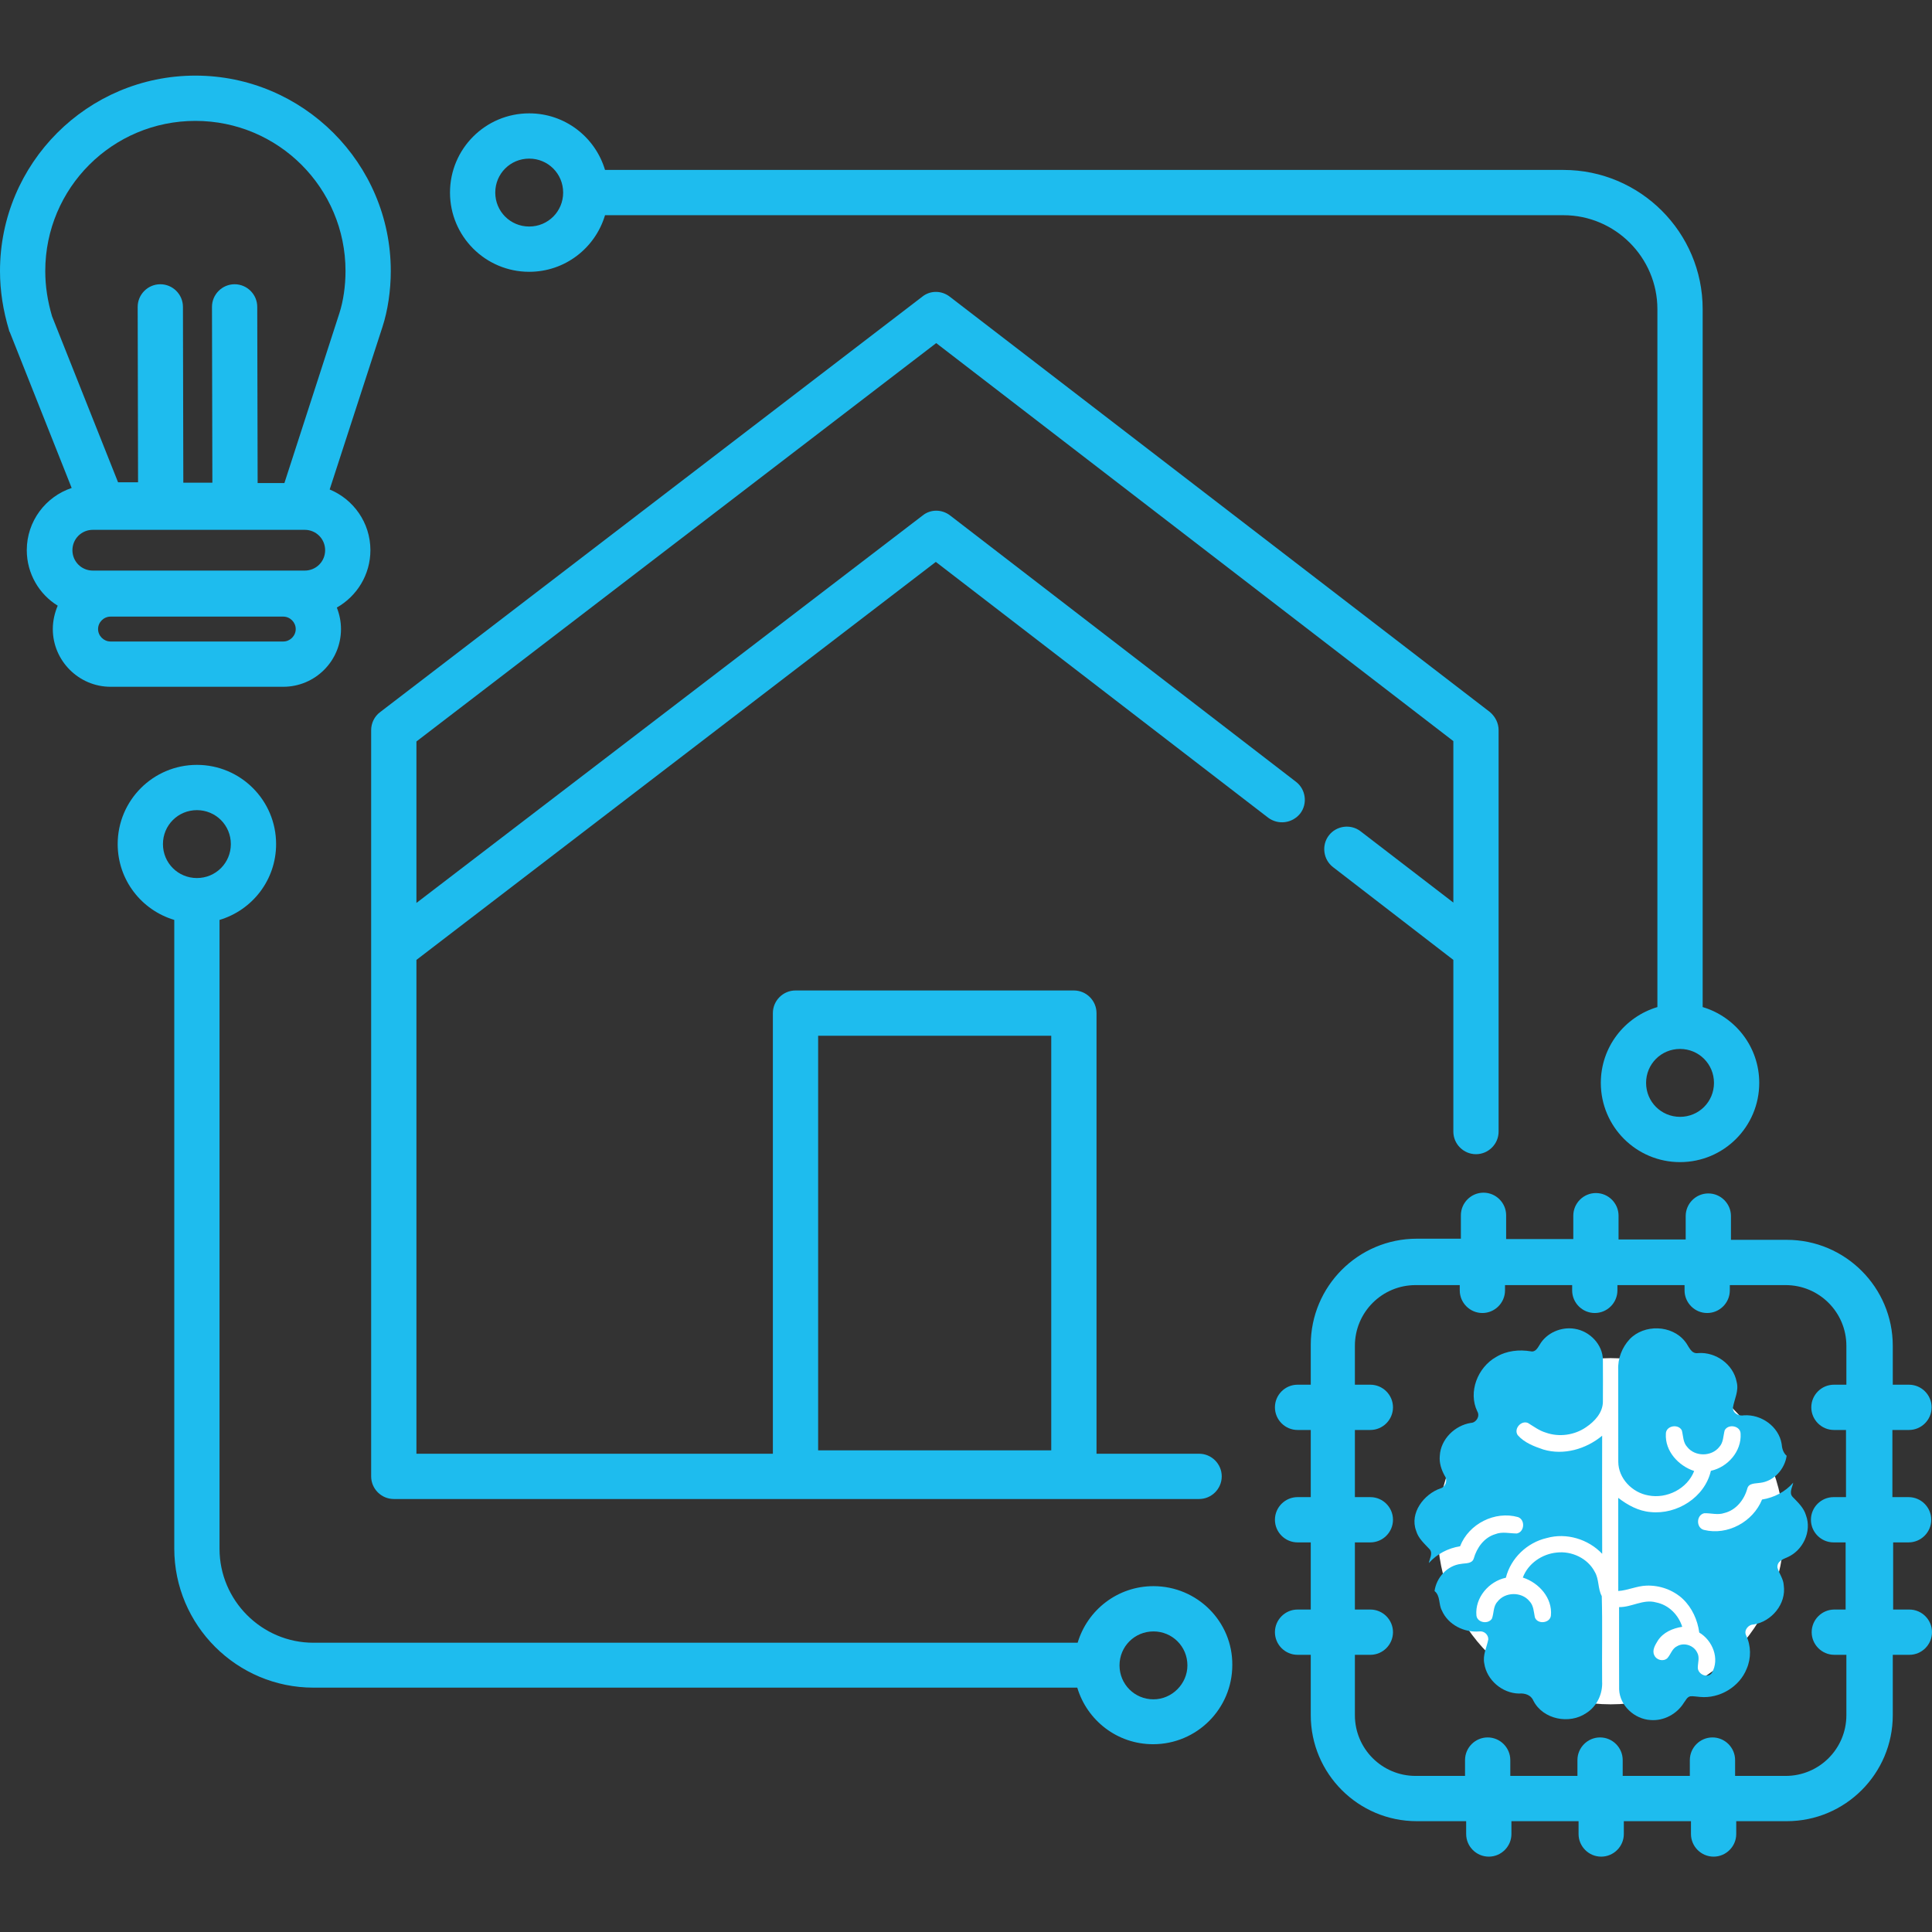<svg xmlns="http://www.w3.org/2000/svg" xmlns:xlink="http://www.w3.org/1999/xlink" width="1080" zoomAndPan="magnify" viewBox="0 0 810 810" height="1080" preserveAspectRatio="xMidYMid meet" version="1.0"><rect x="0" y="0" width="810" height="810" fill="#333333" stroke="none"/><defs><clipPath id="0f4d768228"><path d="M 0 31.555 L 164 31.555 L 164 288 L 0 288 Z M 0 31.555 " clip-rule="nonzero"/></clipPath><clipPath id="4e8fc07a6b"><path d="M 534 500 L 810 500 L 810 778.555 L 534 778.555 Z M 534 500 " clip-rule="nonzero"/></clipPath><clipPath id="606da9ae21"><path d="M 602.746 569.398 L 747.895 569.398 L 747.895 714.547 L 602.746 714.547 Z M 602.746 569.398 " clip-rule="nonzero"/></clipPath><clipPath id="bcd05401f6"><path d="M 675.32 569.398 C 635.238 569.398 602.746 601.891 602.746 641.973 C 602.746 682.055 635.238 714.547 675.32 714.547 C 715.402 714.547 747.895 682.055 747.895 641.973 C 747.895 601.891 715.402 569.398 675.32 569.398 " clip-rule="nonzero"/></clipPath></defs><path fill="#1ebcee" d="M 545.113 341.078 C 548.277 336.965 547.484 330.957 543.375 327.793 L 398.359 216.125 C 394.879 213.438 390.133 213.438 386.812 216.125 L 174.59 378.562 L 174.59 310.867 L 392.508 143.844 L 609.32 310.711 L 609.32 378.406 L 570.414 348.512 C 566.305 345.348 560.293 346.141 557.133 350.25 C 553.969 354.363 554.762 360.375 558.871 363.539 L 609.32 402.445 L 609.32 474.414 C 609.32 479.633 613.59 483.902 618.809 483.902 C 624.027 483.902 628.297 479.633 628.297 474.414 L 628.297 306.125 C 628.297 303.117 626.871 300.43 624.66 298.531 L 398.199 124.391 C 394.723 121.703 389.977 121.703 386.656 124.391 L 159.406 298.531 C 157.035 300.27 155.609 303.117 155.609 306.125 L 155.609 618.977 C 155.609 624.195 159.883 628.465 165.098 628.465 L 502.73 628.465 C 507.949 628.465 512.219 624.195 512.219 618.977 C 512.219 613.758 507.949 609.484 502.73 609.484 L 459.719 609.484 L 459.719 424.746 C 459.719 419.527 455.445 415.258 450.227 415.258 L 333.52 415.258 C 328.301 415.258 324.031 419.527 324.031 424.746 L 324.031 609.484 L 174.59 609.484 L 174.59 402.445 L 392.348 235.582 L 531.672 342.816 C 535.941 345.98 541.793 345.191 545.113 341.078 Z M 343.008 434.238 L 440.738 434.238 L 440.738 608.062 L 343.008 608.062 Z M 343.008 434.238 " fill-opacity="1" fill-rule="nonzero"/><g clip-path="url(#0f4d768228)"><path fill="#1ebcee" d="M 142.961 263.734 C 142.961 260.57 142.328 257.566 141.219 254.719 C 149.602 249.973 155.293 240.957 155.293 230.68 C 155.293 219.133 148.18 209.324 138.215 205.215 L 160.355 137.043 C 162.57 130.242 163.836 121.859 163.836 113.637 C 163.836 68.398 126.988 31.703 81.918 31.703 C 36.688 31.703 0 68.398 0 113.637 C 0 121.859 1.266 130.086 3.797 138.469 C 3.797 138.785 3.953 138.941 4.113 139.258 L 30.047 204.582 C 19.137 208.219 11.227 218.5 11.227 230.68 C 11.227 240.484 16.445 249.184 24.195 253.93 C 22.93 256.934 22.141 260.254 22.141 263.734 C 22.141 277.02 33.051 287.934 46.336 287.934 L 118.766 287.934 C 132.047 287.934 142.961 277.18 142.961 263.734 Z M 38.902 222.137 L 127.777 222.137 C 132.523 222.137 136.316 225.934 136.316 230.68 C 136.316 235.422 132.523 239.219 127.777 239.219 L 38.902 239.219 C 34.16 239.219 30.363 235.422 30.363 230.68 C 30.363 225.934 34.16 222.137 38.902 222.137 Z M 18.977 113.637 C 18.977 78.84 47.125 50.684 81.918 50.684 C 116.707 50.684 144.859 78.84 144.859 113.637 C 144.859 119.961 143.91 126.289 142.328 131.191 L 119.238 202.523 L 108.012 202.523 C 108.012 202.207 108.012 201.891 108.012 201.574 L 107.852 128.66 C 107.852 123.441 103.582 119.172 98.363 119.172 C 93.145 119.172 88.875 123.441 88.875 128.66 L 89.035 201.574 C 89.035 201.891 89.035 202.051 89.035 202.367 L 76.855 202.367 C 76.855 202.051 76.855 201.891 76.855 201.574 L 76.699 128.66 C 76.699 123.441 72.43 119.172 67.211 119.172 C 61.992 119.172 57.723 123.441 57.723 128.66 L 57.879 201.574 C 57.879 201.734 57.879 202.051 57.879 202.207 L 49.5 202.207 L 21.824 132.613 C 19.926 126.129 18.977 119.961 18.977 113.637 Z M 41.117 263.734 C 41.117 260.887 43.488 258.516 46.336 258.516 L 118.766 258.516 C 121.609 258.516 123.984 260.887 123.984 263.734 C 123.984 266.582 121.609 268.953 118.766 268.953 L 46.336 268.953 C 43.488 268.953 41.117 266.582 41.117 263.734 Z M 41.117 263.734 " fill-opacity="1" fill-rule="nonzero"/></g><g clip-path="url(#4e8fc07a6b)"><path fill="#1ebcee" d="M 800.195 646.656 C 805.414 646.656 809.684 642.383 809.684 637.164 C 809.684 631.945 805.414 627.676 800.195 627.676 L 793.395 627.676 L 793.395 599.523 L 800.352 599.523 C 805.57 599.523 809.84 595.25 809.84 590.031 C 809.84 584.812 805.57 580.543 800.352 580.543 L 793.555 580.543 L 793.555 564.25 C 793.555 539.734 773.629 519.805 749.117 519.805 L 725.711 519.805 L 725.711 509.84 C 725.711 504.621 721.441 500.352 716.223 500.352 C 711.004 500.352 706.734 504.621 706.734 509.84 L 706.734 519.648 L 678.586 519.648 L 678.586 509.684 C 678.586 504.465 674.316 500.191 669.098 500.191 C 663.879 500.191 659.609 504.465 659.609 509.684 L 659.609 519.488 L 631.457 519.488 L 631.457 509.523 C 631.457 504.305 627.188 500.035 621.969 500.035 C 616.75 500.035 612.48 504.305 612.48 509.523 L 612.48 519.332 L 593.98 519.332 C 569.469 519.332 549.543 539.262 549.543 563.777 L 549.543 580.543 L 544.008 580.543 C 538.789 580.543 534.52 584.812 534.52 590.031 C 534.52 595.25 538.789 599.523 544.008 599.523 L 549.543 599.523 L 549.543 627.676 L 544.008 627.676 C 538.789 627.676 534.52 631.945 534.52 637.164 C 534.52 642.383 538.789 646.656 544.008 646.656 L 549.543 646.656 L 549.543 674.809 L 544.008 674.809 C 538.789 674.809 534.52 679.078 534.52 684.297 C 534.52 689.52 538.789 693.789 544.008 693.789 L 549.543 693.789 L 549.543 719.094 C 549.543 743.609 569.469 763.539 593.98 763.539 L 614.695 763.539 L 614.695 768.918 C 614.695 774.137 618.965 778.406 624.184 778.406 C 629.402 778.406 633.672 774.137 633.672 768.918 L 633.672 763.539 L 661.82 763.539 L 661.82 768.918 C 661.82 774.137 666.09 778.406 671.309 778.406 C 676.527 778.406 680.797 774.137 680.797 768.918 L 680.797 763.539 L 708.949 763.539 L 708.949 768.918 C 708.949 774.137 713.219 778.406 718.438 778.406 C 723.656 778.406 727.926 774.137 727.926 768.918 L 727.926 763.539 L 749.117 763.539 C 773.629 763.539 793.555 743.609 793.555 719.094 L 793.555 693.789 L 800.512 693.789 C 805.73 693.789 810 689.52 810 684.297 C 810 679.078 805.73 674.809 800.512 674.809 L 793.711 674.809 L 793.711 646.656 Z M 774.262 674.809 L 769.043 674.809 C 763.824 674.809 759.555 679.078 759.555 684.297 C 759.555 689.52 763.824 693.789 769.043 693.789 L 774.102 693.789 L 774.102 719.094 C 774.102 733.172 762.715 744.559 748.641 744.559 L 727.449 744.559 L 727.449 737.918 C 727.449 732.699 723.18 728.426 717.961 728.426 C 712.742 728.426 708.473 732.699 708.473 737.918 L 708.473 744.559 L 680.324 744.559 L 680.324 737.918 C 680.324 732.699 676.055 728.426 670.836 728.426 C 665.617 728.426 661.348 732.699 661.348 737.918 L 661.348 744.559 L 633.199 744.559 L 633.199 737.918 C 633.199 732.699 628.93 728.426 623.711 728.426 C 618.492 728.426 614.223 732.699 614.223 737.918 L 614.223 744.559 L 593.504 744.559 C 579.43 744.559 568.043 733.172 568.043 719.094 L 568.043 693.789 L 574.527 693.789 C 579.746 693.789 584.016 689.52 584.016 684.297 C 584.016 679.078 579.746 674.809 574.527 674.809 L 568.043 674.809 L 568.043 646.656 L 574.527 646.656 C 579.746 646.656 584.016 642.383 584.016 637.164 C 584.016 631.945 579.746 627.676 574.527 627.676 L 568.043 627.676 L 568.043 599.523 L 574.527 599.523 C 579.746 599.523 584.016 595.25 584.016 590.031 C 584.016 584.812 579.746 580.543 574.527 580.543 L 568.043 580.543 L 568.043 564.25 C 568.043 550.172 579.43 538.785 593.504 538.785 L 612.008 538.785 L 612.008 541 C 612.008 546.219 616.277 550.488 621.496 550.488 C 626.715 550.488 630.984 546.219 630.984 541 L 630.984 538.785 L 659.133 538.785 L 659.133 541 C 659.133 546.219 663.402 550.488 668.621 550.488 C 673.84 550.488 678.109 546.219 678.109 541 L 678.109 538.785 L 706.258 538.785 L 706.258 541 C 706.258 546.219 710.527 550.488 715.746 550.488 C 720.965 550.488 725.234 546.219 725.234 541 L 725.234 538.785 L 748.641 538.785 C 762.715 538.785 774.102 550.172 774.102 564.25 L 774.102 580.543 L 768.883 580.543 C 763.664 580.543 759.395 584.812 759.395 590.031 C 759.395 595.25 763.664 599.523 768.883 599.523 L 773.945 599.523 L 773.945 627.676 L 768.727 627.676 C 763.508 627.676 759.238 631.945 759.238 637.164 C 759.238 642.383 763.508 646.656 768.727 646.656 L 773.785 646.656 L 773.785 674.809 Z M 774.262 674.809 " fill-opacity="1" fill-rule="nonzero"/></g><path fill="#1ebcee" d="M 483.598 665.004 C 468.574 665.004 455.922 674.965 451.809 688.727 L 131.414 688.727 C 109.75 688.727 92.039 671.012 92.039 649.344 L 92.039 385.68 C 105.797 381.57 115.758 368.914 115.758 353.891 C 115.758 335.543 100.895 320.676 82.551 320.676 C 64.207 320.676 49.34 335.543 49.34 353.891 C 49.34 368.914 59.305 381.57 73.062 385.68 L 73.062 649.188 C 73.062 681.453 99.312 707.551 131.414 707.551 L 451.652 707.551 C 455.762 721.309 468.414 731.273 483.438 731.273 C 501.781 731.273 516.648 716.406 516.648 698.059 C 516.805 679.871 501.941 665.004 483.598 665.004 Z M 68.316 353.891 C 68.316 345.98 74.645 339.656 82.551 339.656 C 90.457 339.656 96.781 345.98 96.781 353.891 C 96.781 361.797 90.457 368.125 82.551 368.125 C 74.645 368.125 68.316 361.797 68.316 353.891 Z M 483.598 712.453 C 475.688 712.453 469.363 706.125 469.363 698.219 C 469.363 690.309 475.688 683.98 483.598 683.98 C 491.504 683.98 497.828 690.309 497.828 698.219 C 497.828 705.969 491.344 712.453 483.598 712.453 Z M 483.598 712.453 " fill-opacity="1" fill-rule="nonzero"/><path fill="#1ebcee" d="M 221.871 113.953 C 236.895 113.953 249.547 103.988 253.66 90.227 L 655.496 90.227 C 677.16 90.227 694.871 107.941 694.871 129.609 L 694.871 422.219 C 681.113 426.328 671.152 438.984 671.152 454.008 C 671.152 472.355 686.016 487.223 704.363 487.223 C 722.707 487.223 737.57 472.355 737.57 454.008 C 737.57 438.984 727.609 426.328 713.852 422.219 L 713.852 129.609 C 713.852 97.344 687.598 71.246 655.496 71.246 L 253.66 71.246 C 249.547 57.484 236.895 47.523 221.871 47.523 C 203.527 47.523 188.664 62.391 188.664 80.738 C 188.664 99.082 203.527 113.953 221.871 113.953 Z M 718.594 454.008 C 718.594 461.918 712.27 468.242 704.363 468.242 C 696.453 468.242 690.129 461.918 690.129 454.008 C 690.129 446.102 696.453 439.773 704.363 439.773 C 712.27 439.773 718.594 446.102 718.594 454.008 Z M 221.871 66.5 C 229.781 66.5 236.105 72.828 236.105 80.738 C 236.105 88.645 229.781 94.973 221.871 94.973 C 213.965 94.973 207.641 88.645 207.641 80.738 C 207.641 72.828 213.965 66.5 221.871 66.5 Z M 221.871 66.5 " fill-opacity="1" fill-rule="nonzero"/><path fill="#1ebcee" d="M 667.039 603.16 C 664.984 599.047 661.664 596.832 657.395 596.832 C 655.336 596.832 653.441 597.465 651.543 598.574 C 649.801 599.68 648.379 601.262 647.59 603 L 615.012 670.379 C 613.59 673.07 612.957 675.125 612.957 676.547 C 612.957 679.395 615.328 682.086 619.914 684.297 C 622.602 685.723 624.816 686.355 626.238 686.355 C 627.82 686.355 629.086 686.039 630.035 685.246 C 631.141 684.457 631.773 683.664 632.25 683.031 C 632.723 682.242 633.355 681.137 634.148 679.555 L 640.473 666.582 L 673.84 666.582 L 680.164 679.555 C 680.957 681.137 681.59 682.402 681.906 683.191 C 682.379 683.98 683.172 684.773 684.121 685.406 C 685.227 686.195 686.492 686.512 687.914 686.512 C 689.496 686.512 691.711 685.879 694.398 684.457 C 698.984 682.086 701.355 679.555 701.355 676.547 C 701.355 675.125 700.723 673.07 699.301 670.379 Z M 649.328 648.555 L 657.234 632.105 L 665.301 648.555 Z M 649.328 648.555 " fill-opacity="1" fill-rule="nonzero"/><path fill="#1ebcee" d="M 718.91 596.832 C 713.852 596.832 710.688 597.941 709.582 600.152 C 708.949 601.418 708.473 602.367 708.316 603.477 C 708.156 604.426 708.156 605.691 708.156 607.59 L 708.156 674.492 C 708.156 677.34 708.473 679.395 708.949 680.66 C 709.898 683.664 713.219 685.246 718.754 685.246 C 723.812 685.246 726.977 684.141 728.082 681.926 C 728.715 680.66 729.031 679.711 729.191 678.762 C 729.348 677.812 729.508 676.547 729.508 674.492 L 729.508 607.59 C 729.508 604.742 729.348 602.684 728.875 601.262 C 727.766 598.258 724.445 596.832 718.91 596.832 Z M 718.91 596.832 " fill-opacity="1" fill-rule="nonzero"/><g clip-path="url(#606da9ae21)"><g clip-path="url(#bcd05401f6)"><path fill="#ffffff" d="M 602.746 569.398 L 747.895 569.398 L 747.895 714.547 L 602.746 714.547 Z M 602.746 569.398 " fill-opacity="1" fill-rule="nonzero"/></g></g><path fill="#1ebcee" d="M 660.262 557.109 C 654.613 556.129 648.391 558.773 645.5 563.805 C 644.691 565.109 643.703 566.969 641.844 566.555 C 636.879 565.727 631.625 566.27 627.266 568.918 C 619.555 573.219 615.402 583.609 619.387 591.781 C 620.566 593.762 618.93 596.484 616.676 596.559 C 609.957 597.605 604.027 603.371 603.645 610.309 C 603.336 613.305 604.297 616.219 605.742 618.805 C 607.035 620.637 606.078 623.457 603.887 624.027 C 596.98 626.426 590.922 634.328 593.715 641.773 C 594.625 644.996 597.215 647.195 599.402 649.559 C 600.84 651.266 599.344 653.48 599.051 655.316 C 602.441 651.5 607.129 649.07 612.148 648.285 C 615.766 638.887 626.75 633.32 636.449 636.051 C 639.516 637.172 639.215 642.277 635.938 642.918 C 632.922 642.926 629.816 642.031 626.895 643.211 C 622.207 644.609 619.141 648.918 617.863 653.457 C 617.129 655.699 614.395 655.32 612.559 655.672 C 606.793 656.316 602.215 661.387 601.438 667.047 C 603.957 669.062 603.066 672.578 604.5 675.188 C 607.109 681.184 613.848 684.543 620.207 683.984 C 622.184 683.703 624.047 685.316 623.973 687.348 C 623.316 690.648 621.594 693.883 622.277 697.348 C 623.289 704.359 629.805 709.91 636.84 710.027 C 639.297 709.801 641.898 710.605 642.895 713.07 C 646.945 720.906 657.996 723.082 665.098 718.184 C 669.5 715.406 671.996 710.133 671.699 704.973 C 671.574 693.039 671.883 681.086 671.547 669.172 C 669.836 666 670.48 662.152 668.625 659.027 C 665.676 653.305 658.895 650.16 652.602 650.922 C 646.48 651.531 640.633 655.516 638.453 661.398 C 645.16 663.547 650.934 669.941 650.23 677.32 C 649.879 680.609 644.551 681.129 643.5 678.066 C 643.016 675.75 643 673.121 641.242 671.312 C 637.918 667.223 630.926 667.363 627.77 671.582 C 625.996 673.508 626.367 676.293 625.512 678.586 C 623.977 681.098 619.34 680.375 618.996 677.305 C 618.312 669.84 624.203 662.98 631.344 661.473 C 633.391 653.254 640.273 646.711 648.477 644.828 C 656.699 642.5 665.879 645.27 671.727 651.445 C 671.656 634.945 671.676 618.434 671.711 601.93 C 664.977 607.527 655.613 610.266 647.066 607.723 C 643.184 606.418 639.047 604.852 636.297 601.672 C 634.52 598.992 637.828 595.352 640.625 596.602 C 643.039 598.062 645.328 599.812 648.074 600.625 C 653.664 602.617 660.105 601.723 664.977 598.352 C 668.535 595.965 671.918 592.34 672.02 587.812 C 672.066 581.945 672.051 576.082 672.02 570.215 C 672.012 563.719 666.508 558.105 660.262 557.109 Z M 660.262 557.109 " fill-opacity="1" fill-rule="nonzero"/><path fill="#1ebcee" d="M 751.547 627.562 C 749.965 625.84 751.469 623.531 751.812 621.625 C 748.473 625.48 743.754 627.891 738.75 628.684 C 734.957 638.035 724.266 643.863 714.398 641.422 C 711.066 640.602 711.102 635.227 714.457 634.441 C 717.281 634.309 720.16 635.305 722.938 634.34 C 727.84 633.145 731.273 628.801 732.566 624.082 C 733.211 621.664 736.074 622.031 737.996 621.68 C 743.727 621.004 748.246 615.965 749.062 610.352 C 747.578 609.047 747.109 607.195 746.953 605.305 C 745.73 598.039 738.391 592.91 731.203 593.379 C 729.066 593.809 726.492 592.609 726.535 590.156 C 727.129 586.594 729.105 583.102 728.105 579.395 C 726.734 572.031 719.367 566.75 712 567.285 C 708.875 567.797 708.047 564.281 706.445 562.406 C 700.945 555.418 689.309 555.086 683.23 561.477 C 680.047 564.902 678.211 569.629 678.445 574.324 C 678.492 587.16 678.43 600.008 678.469 612.844 C 678.5 619.848 684.332 625.781 691.047 626.957 C 698.781 628.504 707.395 624.203 710.285 616.73 C 703.703 614.527 698.016 608.438 698.422 601.137 C 698.406 597.707 703.676 596.805 705.121 599.715 C 705.73 602.047 705.59 604.75 707.367 606.637 C 710.594 610.77 717.543 610.77 720.801 606.66 C 722.582 604.77 722.445 602.043 723.074 599.68 C 724.543 596.82 729.711 597.715 729.754 601.105 C 730.199 608.5 724.344 615.121 717.293 616.645 C 714.754 627.758 703.066 635.09 692.004 633.934 C 686.961 633.531 682.391 631.023 678.449 627.984 C 678.465 641 678.438 654.012 678.465 667.035 C 682.492 666.773 686.23 664.918 690.273 664.781 C 695.848 664.574 701.5 666.582 705.578 670.414 C 709.422 674.098 711.727 679.211 712.422 684.457 C 718.02 687.762 721.109 695.473 717.707 701.363 C 715.91 703.898 711.734 701.914 711.812 699.078 C 711.852 697.012 712.66 694.777 711.551 692.844 C 710.117 689.824 706.078 688.469 703.156 690.164 C 701.02 691.137 700.492 693.637 699.004 695.246 C 697.285 696.742 694.453 695.988 693.559 693.945 C 692.539 691.832 693.984 689.605 695.062 687.828 C 697.309 684.355 701.336 682.648 705.285 682.047 C 703.684 677 699.605 672.859 694.336 671.82 C 688.98 670.309 684.102 673.879 678.805 673.789 C 678.82 685.289 678.758 696.777 678.828 708.273 C 679.082 715.113 685.32 720.762 691.996 721.129 C 697.516 721.59 703.027 718.629 705.938 713.949 C 706.738 712.953 707.281 711.465 708.676 711.18 C 710.047 711.062 711.41 711.371 712.777 711.449 C 720.898 712.219 729.293 707.262 732.309 699.621 C 734.23 695.188 734.16 689.988 732.066 685.641 C 730.992 683.496 733.027 681.051 735.258 681.07 C 742.758 679.832 748.965 672.434 747.848 664.691 C 747.738 661.941 745.883 659.738 745.184 657.168 C 745.023 654.617 747.488 653.68 749.402 652.867 C 755.867 650.051 759.676 642.074 757.18 635.336 C 756.258 632.141 753.785 629.863 751.547 627.562 Z M 751.547 627.562 " fill-opacity="1" fill-rule="nonzero"/></svg>